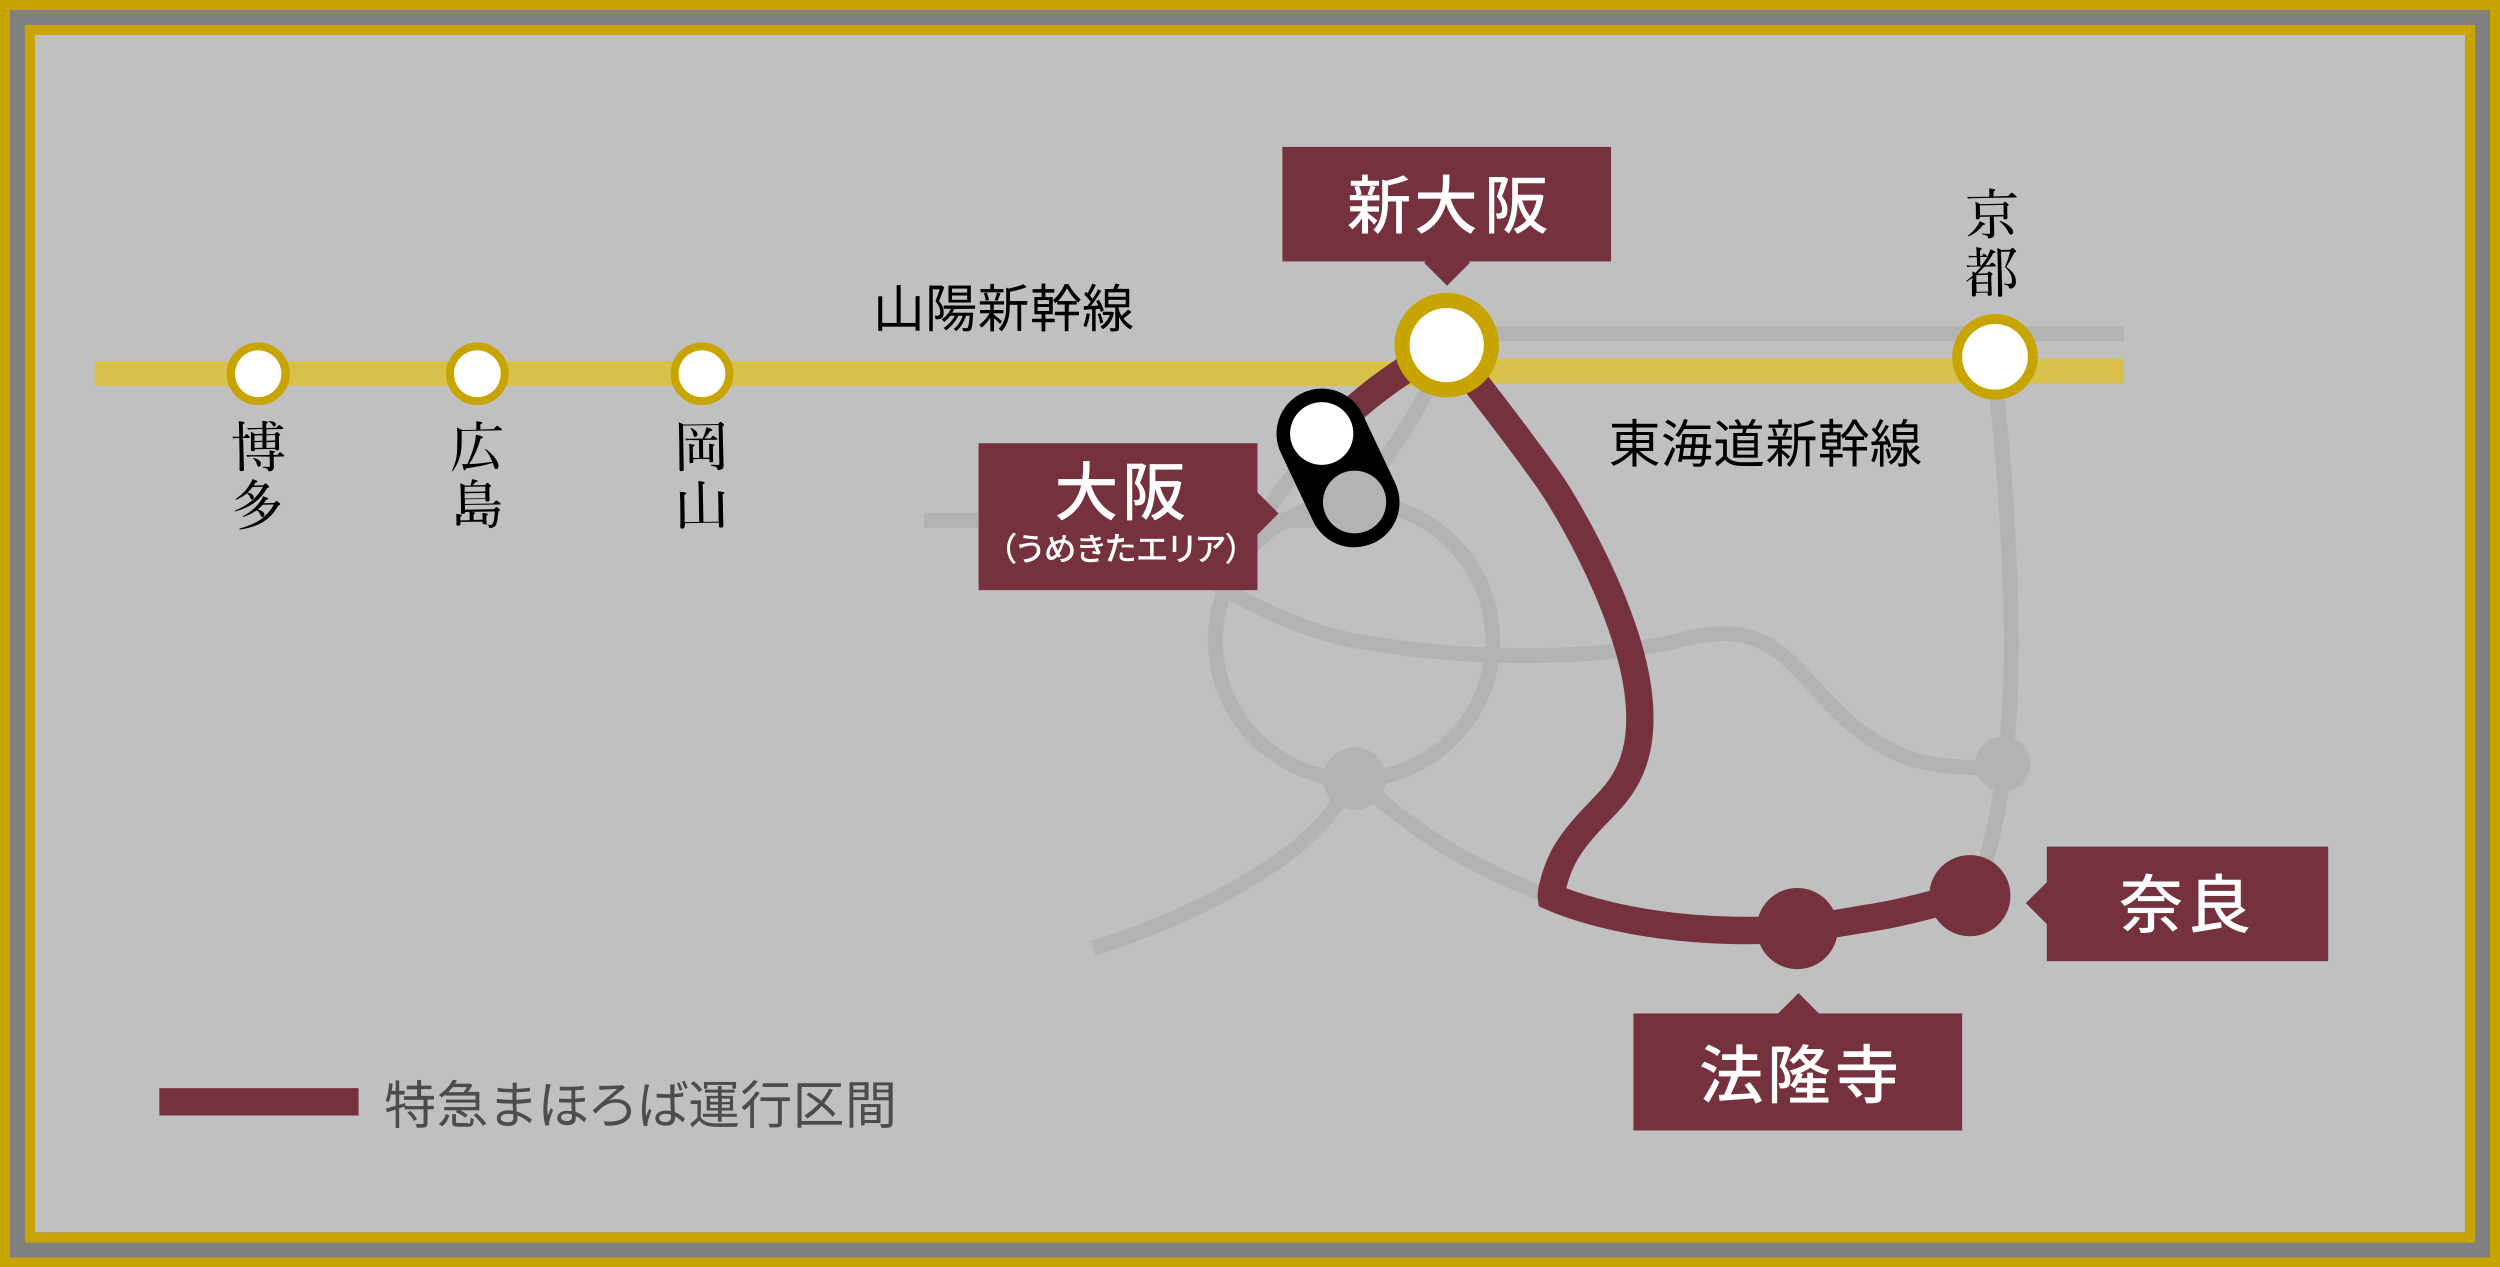 <?xml version="1.0" encoding="utf-8"?>
<!-- Generator: Adobe Illustrator 28.0.0, SVG Export Plug-In . SVG Version: 6.00 Build 0)  -->
<svg version="1.1" id="_レイヤー_2" xmlns="http://www.w3.org/2000/svg" xmlns:xlink="http://www.w3.org/1999/xlink" x="0px"
	 y="0px" viewBox="0 0 1004 509" style="enable-background:new 0 0 1004 509;" xml:space="preserve">
<rect x="0" y="0" width="1004" height="509" fill="#808080" stroke="none"/>
<style type="text/css">
	.st0{opacity:0.5;fill:#FFFFFF;}
	.st1{fill:#D8C04C;}
	.st2{fill:#B3B3B3;}
	.st3{fill:#75323E;}
	.st4{fill-rule:evenodd;clip-rule:evenodd;fill:#75323E;}
	.st5{fill:#FFFFFF;}
	.st6{fill:#C7A400;}
	.st7{fill-rule:evenodd;clip-rule:evenodd;fill:#FFFFFF;}
	.st8{fill-rule:evenodd;clip-rule:evenodd;fill:#B3B3B3;}
	.st9{fill:#4C4C4C;}
</style>
<rect x="12.3" y="12.3" class="st0" width="977.7" height="482.7"/>
<g id="_オブジェクト">
	<g>
		<rect x="583" y="144" class="st1" width="270" height="10"/>
		<g>
			<rect x="371" y="206" class="st2" width="162" height="6"/>
			<path class="st2" d="M795.2,311.3c-9.7,0-23.7-1-34-5.7c-16.5-7.7-24.7-16.6-34.2-27c-2.3-2.5-4.7-5.2-7.4-7.9
				c-13-13.5-24-16-45.2-10.5c-21.5,5.6-74.1,10.3-131.1,0c-55-9.9-128-73.6-131.1-76.3l4-4.5c0.7,0.6,74.8,65.3,128.2,74.9
				c56.1,10.1,107.6,5.6,128.6,0.1c23.1-6.1,36.5-2.9,51,12.1c2.7,2.8,5.1,5.4,7.5,8c9.5,10.3,16.9,18.4,32.3,25.6
				c15.3,7.1,41.6,4.8,41.9,4.8l0.6,6C805.8,310.9,801.4,311.3,795.2,311.3L795.2,311.3z"/>
			<path class="st2" d="M546.3,203.4l-4.8-3.6c0.1-0.2,13.3-18.1,20.5-29.3c8.7-13.5,18.4-36.2,18.5-36.4l5.5,2.4
				c-0.4,0.9-10.1,23.3-19,37.2C559.7,185.1,546.4,203.2,546.3,203.4L546.3,203.4z"/>
			<rect x="102" y="145" class="st1" width="481" height="10"/>
			<path class="st2" d="M622.2,363.1c-0.6-0.2-14.7-4.6-35.3-15.7c-22-11.8-42.7-30.8-43.5-31.6l4.1-4.4c0.2,0.2,21,19.3,42.3,30.7
				c20.1,10.8,34.2,15.2,34.3,15.3L622.2,363.1z"/>
			<path class="st2" d="M543.8,316c-32.4,0-58.7-26.3-58.7-58.7s26.3-58.7,58.7-58.7s58.7,26.3,58.7,58.7S576.2,316,543.8,316z
				 M543.8,204.6c-29.1,0-52.7,23.6-52.7,52.7s23.6,52.7,52.7,52.7s52.7-23.6,52.7-52.7S572.9,204.6,543.8,204.6z"/>
			<path class="st2" d="M792.5,366.8l-5.1-3.1l2.6,1.6l-2.6-1.6c0.2-0.3,20.3-34.6,17-125.4c-2.4-67.5-8.1-96.9-8.1-97.1l5.9-1.2
				c0.2,1.2,5.8,30,8.2,98.1C813.8,331,793.4,365.4,792.5,366.8L792.5,366.8z"/>
			<path class="st2" d="M496.7,233.7l-5.6-2.2c0.5-1.2,11.5-28.6,38.4-57.5l4.4,4.1C507.8,206.1,496.8,233.4,496.7,233.7
				L496.7,233.7z"/>
			<path class="st2" d="M439.9,383.7l-1.7-5.8c0.3-0.1,33.3-9.8,62.2-27.3c19.6-11.9,26.5-19.9,30.6-24.6c4.5-5.2,9.9-14.4,9.9-14.5
				l5.2,3c-0.2,0.4-5.7,9.8-10.6,15.4c-5.7,6.5-13.3,14.4-32.1,25.8C473.9,373.7,440.2,383.6,439.9,383.7L439.9,383.7z"/>
			<rect x="38" y="145" class="st1" width="64" height="10"/>
			<rect x="583" y="131" class="st2" width="270" height="6"/>
			<path class="st3" d="M535.7,179.8l-8-7.5c3.4-3.6,6.9-7.1,10.5-10.5c15.8-14.8,38.1-27.3,41-28.4l3.7,10.4c0,0,0.1,0,0.2-0.1
				c-1.7,0.8-22.2,11.9-37.4,26.1C542.2,173,538.9,176.3,535.7,179.8L535.7,179.8z"/>
			<path class="st3" d="M701.7,379.2c-6.4,0-13.3-0.2-21-0.8c-37.7-2.8-59-12.8-59.9-13.2L618,364l-0.4-3c-0.2-1.3-0.2-5.3,3-14
				c2.5-6.7,6.6-13.6,18.3-25.5l0.4-0.5c7-7.1,16.6-16.8,13-43.2c-3.3-24.6-19-56.7-31.5-76.7c-8.2-13.2-41.5-55.5-41.8-56l8.7-6.8
				c1.4,1.8,34,43.3,42.5,57c4.7,7.6,28.4,47.1,33,81c4.3,31.8-8.5,44.7-16.1,52.5l-0.4,0.4c-11.5,11.6-14.2,17.3-15.8,21.6
				c-1,2.6-1.5,4.5-1.9,5.9c7.3,2.8,25.6,8.7,52.4,10.7c31,2.3,49.5-0.9,64.3-3.5c2.1-0.4,4.2-0.7,6.2-1c15.2-2.5,34.7-8.4,34.8-8.4
				L790,365c-0.8,0.2-20.3,6.2-36.3,8.8c-1.9,0.3-4,0.7-6,1C736.5,376.7,722.2,379.2,701.7,379.2L701.7,379.2z"/>
		</g>
	</g>
	<g>
		<path class="st4" d="M738.1,372.9c0,9-7.3,16.3-16.3,16.3s-16.3-7.3-16.3-16.3s7.3-16.3,16.3-16.3S738.1,363.9,738.1,372.9z"/>
		<path class="st4" d="M807.4,359.7c0,9-7.3,16.3-16.3,16.3s-16.3-7.3-16.3-16.3s7.3-16.3,16.3-16.3S807.4,350.7,807.4,359.7z"/>
	</g>
	<g>
		<g>
			<circle class="st5" cx="281.9" cy="150.1" r="11"/>
			<path class="st6" d="M281.9,162.7c-7,0-12.6-5.7-12.6-12.6s5.7-12.6,12.6-12.6s12.6,5.7,12.6,12.6S288.9,162.7,281.9,162.7z
				 M281.9,140.7c-5.2,0-9.4,4.2-9.4,9.4s4.2,9.4,9.4,9.4s9.4-4.2,9.4-9.4S287,140.7,281.9,140.7z"/>
		</g>
		<g>
			<circle class="st5" cx="191.7" cy="150.1" r="11"/>
			<path class="st6" d="M191.7,162.7c-7,0-12.6-5.7-12.6-12.6s5.7-12.6,12.6-12.6s12.6,5.7,12.6,12.6S198.7,162.7,191.7,162.7z
				 M191.7,140.7c-5.2,0-9.4,4.2-9.4,9.4s4.2,9.4,9.4,9.4s9.4-4.2,9.4-9.4S196.8,140.7,191.7,140.7z"/>
		</g>
		<g>
			<circle class="st5" cx="103.7" cy="150.1" r="11"/>
			<path class="st6" d="M103.7,162.7c-7,0-12.7-5.7-12.7-12.6s5.7-12.6,12.7-12.6s12.7,5.7,12.7,12.6S110.7,162.7,103.7,162.7z
				 M103.7,140.7c-5.2,0-9.3,4.2-9.3,9.4s4.2,9.4,9.3,9.4s9.3-4.2,9.3-9.4S108.8,140.7,103.7,140.7z"/>
		</g>
		<g>
			<path class="st7" d="M599,138.6c0,9.9-8,18-18,18s-18-8-18-18s8-18,18-18S599,128.7,599,138.6z"/>
			<path class="st6" d="M581,159.6c-11.6,0-21-9.4-21-21s9.4-21,21-21s21,9.4,21,21S592.6,159.6,581,159.6z M581,123.7
				c-8.2,0-14.9,6.7-14.9,14.9s6.7,14.9,14.9,14.9s14.9-6.7,14.9-14.9S589.2,123.7,581,123.7z"/>
		</g>
		<g>
			<path class="st7" d="M816.4,143.3c0,8.4-6.8,15.2-15.2,15.2s-15.2-6.8-15.2-15.2s6.8-15.2,15.2-15.2S816.4,135,816.4,143.3z"/>
			<path class="st6" d="M801.2,160.5c-9.5,0-17.2-7.7-17.2-17.2s7.7-17.2,17.2-17.2s17.2,7.7,17.2,17.2S810.7,160.5,801.2,160.5z
				 M801.2,130.1c-7.3,0-13.2,5.9-13.2,13.2s5.9,13.2,13.2,13.2s13.2-5.9,13.2-13.2S808.5,130.1,801.2,130.1z"/>
		</g>
	</g>
	<g>
		<circle class="st2" cx="804.4" cy="306.8" r="11"/>
		<path class="st8" d="M556.7,312.7c0,7-5.7,12.6-12.7,12.6s-12.7-5.7-12.7-12.6s5.7-12.6,12.7-12.6S556.7,305.7,556.7,312.7z"/>
	</g>
	<g>
		<rect x="515" y="59" class="st3" width="132" height="46"/>
		<rect x="574.7" y="99" transform="matrix(0.707 -0.707 0.707 0.707 95.634 441.854)" class="st3" width="13" height="13"/>
	</g>
	<g>
		<path class="st5" d="M551.9,90.2c-0.5-0.6-1.6-1.7-2.5-2.6v6.2H547v-6.1c-1.2,1.7-2.5,3.3-3.9,4.4c-0.4-0.6-1.1-1.3-1.6-1.7
			c1.8-1.2,3.7-3.3,5-5.5h-4.3v-2.1h4.8v-2.4h-4.9v-2.1h2.7c-0.1-0.9-0.5-2.3-0.9-3.3l1.8-0.4h-3.2v-2h4.5v-2.5h2.3v2.5h4.5v2h-3.2
			l1.8,0.4c-0.5,1.2-1,2.5-1.4,3.4h3v2.1h-4.8v2.4h4.6v2.1h-4.6v0.4c0.9,0.7,3.3,2.6,3.9,3.1L551.9,90.2L551.9,90.2z M545.8,74.7
			c0.5,1.1,0.9,2.5,1,3.4l-1.5,0.4h5.7l-1.8-0.4c0.4-1,0.9-2.4,1.2-3.4H545.8L545.8,74.7z M565.8,80.9H563v12.9h-2.3V80.9h-3.3v0.2
			c0,3.8-0.5,9.3-4.1,12.9c-0.3-0.5-1.2-1.3-1.7-1.7c3.2-3.2,3.5-7.6,3.5-11.2v-9l1.6,0.5c2.5-0.6,5.3-1.4,6.9-2.2l2,1.7
			c-2.2,1-5.4,1.8-8.2,2.4v4.2h8.4L565.8,80.9L565.8,80.9z"/>
		<path class="st5" d="M582.5,79.7c1.8,5.4,5,9.8,10,11.9c-0.6,0.5-1.4,1.5-1.8,2.3c-4.9-2.3-8-6.5-10-12c-1.3,4.7-4.1,9.2-10,12
			c-0.4-0.7-1.2-1.5-1.8-2c6.2-2.7,8.7-7.4,9.8-12.1h-9.2v-2.5h9.7c0.3-2.6,0.3-5.1,0.3-7.2h2.6c0,2.1,0,4.6-0.4,7.2H592v2.5H582.5
			L582.5,79.7z"/>
		<path class="st5" d="M605.7,71.9c-0.7,2.2-1.6,4.9-2.5,6.9c1.8,2.1,2.2,3.8,2.2,5.4s-0.3,2.6-1.1,3.1c-0.4,0.3-0.9,0.4-1.4,0.5
			c-0.5,0.1-1.1,0.1-1.7,0c0-0.6-0.2-1.5-0.6-2.1c0.5,0.1,1,0.1,1.3,0c0.3,0,0.6-0.1,0.8-0.2c0.4-0.3,0.5-0.9,0.5-1.6
			c0-1.3-0.4-3-2.1-4.9c0.7-1.7,1.3-4.1,1.8-5.8h-2.8v20.6h-2.1V71.1h5.7l0.4-0.1L605.7,71.9L605.7,71.9z M619.9,78.6
			c-0.7,4.2-2,7.5-3.8,10c1.4,1.4,3.1,2.5,5.1,3.3c-0.5,0.5-1.2,1.4-1.6,2c-2-0.9-3.6-2-5.1-3.5c-1.5,1.5-3.2,2.7-5.2,3.5
			c-0.3-0.6-0.9-1.5-1.4-2c1.9-0.7,3.6-1.8,5.1-3.3c-1.5-2-2.7-4.4-3.5-7.2c-0.2,4.1-1,9.1-3.6,12.4c-0.3-0.4-1.3-1.2-1.8-1.5
			c2.9-3.9,3.2-9.4,3.2-13.4v-7.5h13.1v2.2h-10.8v4.6h8.5l0.4-0.1L619.9,78.6L619.9,78.6z M611.3,80.5c0.7,2.3,1.7,4.5,3.1,6.3
			c1.2-1.7,2.1-3.8,2.7-6.3H611.3z"/>
	</g>
	<g>
		<rect x="656" y="407" class="st3" width="132" height="47"/>
		
			<rect x="715.9" y="401.5" transform="matrix(0.707 -0.707 0.707 0.707 -76.763 630.157)" class="st3" width="12.8" height="12.4"/>
	</g>
	<g>
		<path class="st5" d="M688.2,430.9c-1.1-0.8-3.2-2-5-2.6l1.2-1.9c1.7,0.6,4,1.6,5.1,2.4L688.2,430.9L688.2,430.9z M690.5,434.6
			c-1.2,2.7-2.9,5.8-4.3,8.2l-2.1-1.5c1.3-2,3.2-5.3,4.6-8.2L690.5,434.6L690.5,434.6z M689.6,424.1c-1-0.9-3.2-2.1-4.9-2.8l1.3-1.8
			c1.7,0.6,3.9,1.7,5,2.6L689.6,424.1L689.6,424.1z M705.1,443.2c-0.2-0.6-0.6-1.4-1-2.1c-4.9,0.4-10,0.7-13.5,1l-0.3-2.4l2.1-0.1
			c1-2.1,2.1-5,2.8-7.3h-4.9v-2.3h7v-4.3h-5.7v-2.3h5.7v-4h2.5v4h5.9v2.3h-5.9v4.3h7.2v2.3h-8.8c-0.9,2.4-2,5-3.1,7.2
			c2.4-0.1,5.2-0.3,7.9-0.4c-0.8-1.2-1.6-2.4-2.4-3.4l2.1-1.1c2,2.3,4,5.4,4.9,7.5L705.1,443.2L705.1,443.2z"/>
		<path class="st5" d="M719.3,421.2c-0.7,2.2-1.6,4.9-2.5,6.9c1.8,2,2.2,3.9,2.2,5.4s-0.3,2.6-1.1,3.1c-0.4,0.3-0.9,0.4-1.4,0.5
			c-0.5,0-1.1,0-1.7,0c0-0.6-0.2-1.5-0.6-2.1c0.5,0,1,0,1.3,0c0.3,0,0.6-0.1,0.8-0.2c0.4-0.3,0.5-0.9,0.5-1.6c0-1.3-0.4-3-2.1-4.9
			c0.7-1.7,1.3-4.1,1.8-5.8h-2.8v20.6h-2.1v-22.8h5.7l0.4-0.1L719.3,421.2L719.3,421.2z M728,440.8h6.3v2h-15.4v-2h6.8v-2.1h-4.5
			v-1.9h4.5v-2h-3.4c-0.5,0.9-1.1,1.7-1.7,2.3c-0.4-0.4-1.2-1-1.7-1.3c1.2-1.1,2.1-2.8,2.7-4.5c-0.5,0.2-1.1,0.3-1.7,0.5
			c-0.2-0.6-0.8-1.5-1.2-1.9c2.3-0.5,4.5-1.4,6.3-2.5c-0.8-0.8-1.6-1.6-2.2-2.4c-0.8,0.8-1.6,1.6-2.6,2.3c-0.3-0.5-1.1-1.2-1.6-1.6
			c2.7-1.8,4.5-4.3,5.5-6.4l2.3,0.4c-0.3,0.5-0.5,1.1-0.9,1.6h5.1l0.4-0.1l1.5,0.7c-0.9,2.2-2.2,4-3.8,5.5c1.7,1,3.8,1.7,6,2.2
			c-0.5,0.5-1.1,1.4-1.4,2c-2.3-0.6-4.5-1.5-6.3-2.8c-1.3,0.9-2.7,1.6-4.1,2.2l1.1,0.3c-0.2,0.6-0.4,1.1-0.6,1.7h2.4v-2.2h2.3v2.2
			h5.2v2H728v2h4.8v1.9H728L728,440.8L728,440.8z M724.2,423.4c0.7,1,1.6,2,2.6,2.8c1-0.8,1.9-1.8,2.6-2.9h-5.1L724.2,423.4
			L724.2,423.4z"/>
		<path class="st5" d="M755.6,429.9v2.9h5.4v2.3h-5.4v5.2c0,1.4-0.3,2.1-1.3,2.4c-1,0.4-2.5,0.4-4.8,0.4c-0.1-0.7-0.5-1.7-0.8-2.4
			c1.7,0,3.3,0,3.8,0c0.5,0,0.6-0.1,0.6-0.5v-5.2h-14.3v-2.3H753v-2.9h-14.9v-2.3h10.3v-3h-8v-2.3h8v-3h2.5v3h8.6v2.3h-8.6v3h10.5
			v2.3H755.6L755.6,429.9z M744,435.2c1.4,1.2,3.2,3,3.9,4.3l-2.3,1.4c-0.6-1.3-2.3-3.2-3.7-4.5L744,435.2z"/>
	</g>
	<g>
		<rect x="822" y="340" class="st3" width="113" height="46"/>
		
			<rect x="816.2" y="356.3" transform="matrix(0.707 -0.707 0.707 0.707 -15.376 687.845)" class="st3" width="12.8" height="12.4"/>
	</g>
	<g>
		<path class="st5" d="M868.3,356.2c1.8,2.4,4.8,4.5,7.7,5.5c-0.5,0.5-1.3,1.4-1.6,2c-1.8-0.8-3.6-2-5.2-3.5v1.7h-10.6v-1.6
			c-1.5,1.3-3.2,2.6-5.4,3.6c-0.3-0.6-1.1-1.5-1.6-1.9c3.4-1.5,5.8-3.6,7.6-5.9h-6.5V354h7.8c0.5-1.1,1-2.1,1.3-3.2l2.7,0.3
			c-0.3,1-0.7,1.9-1.1,2.9h11.8v2.2L868.3,356.2L868.3,356.2z M859.5,368.6c-1.3,2-3.3,4.1-5.1,5.4c-0.4-0.4-1.3-1.2-1.9-1.5
			c1.8-1.1,3.6-2.8,4.7-4.5L859.5,368.6L859.5,368.6z M865.1,366.7v5.6c0,1.2-0.3,1.7-1.2,2c-0.9,0.3-2.2,0.4-4.1,0.4
			c-0.2-0.6-0.5-1.5-0.9-2.1c1.4,0.1,2.8,0.1,3.2,0c0.4,0,0.5-0.1,0.5-0.4v-5.5h-8.1v-2.1h18.5v2.1L865.1,366.7L865.1,366.7z
			 M868.8,359.9c-1.2-1.1-2.2-2.4-3-3.7H862c-0.9,1.3-1.8,2.5-3,3.7H868.8L868.8,359.9z M869.6,367.9c1.7,1.5,3.9,3.5,5,4.9
			l-2.1,1.3c-1-1.4-3.1-3.5-4.9-5L869.6,367.9L869.6,367.9z"/>
		<path class="st5" d="M901.8,365.5c-1.8,1.4-4.2,2.9-6.2,4c2,1.5,4.5,2.5,7.5,3c-0.5,0.5-1.2,1.5-1.5,2.2
			c-6.5-1.3-10.2-4.6-12.3-10.1h-3.9v6.7c2.1-0.3,4.4-0.7,6.6-1l0.2,2.3c-4.1,0.7-8.4,1.4-11.4,1.9l-0.6-2.3
			c0.8-0.1,1.7-0.2,2.7-0.4v-18.5h6.9v-2.5h2.5v2.5h7.6V364L901.8,365.5L901.8,365.5z M885.4,355.3v2.5h12.1v-2.5H885.4z
			 M885.4,362.4h12.1v-2.6h-12.1V362.4z M891.7,364.6c0.6,1.4,1.4,2.5,2.4,3.6c1.7-1,3.7-2.4,5.2-3.6H891.7L891.7,364.6z"/>
	</g>
	<g>
		<rect x="393" y="178" class="st3" width="112" height="59"/>
		
			<rect x="498.2" y="200.1" transform="matrix(0.707 -0.707 0.707 0.707 1.945 417.232)" class="st3" width="12.8" height="12.4"/>
	</g>
	<g>
		<path class="st5" d="M438.1,194.8c1.8,5.4,5,9.8,10,11.9c-0.6,0.5-1.4,1.5-1.8,2.3c-4.9-2.3-8-6.5-10-12c-1.3,4.7-4.1,9.2-10,12
			c-0.4-0.6-1.2-1.5-1.9-2c6.2-2.7,8.7-7.4,9.8-12.1h-9.2v-2.5h9.7c0.3-2.6,0.3-5.1,0.3-7.2h2.6c0,2.1,0,4.6-0.4,7.2h10.5v2.5H438.1
			z"/>
		<path class="st5" d="M460.3,187c-0.7,2.2-1.6,4.9-2.5,6.9c1.8,2.1,2.2,3.9,2.2,5.4s-0.3,2.6-1.1,3.1c-0.4,0.3-0.9,0.4-1.4,0.5
			c-0.5,0.1-1.1,0.1-1.7,0c0-0.6-0.2-1.5-0.6-2.1c0.5,0.1,1,0.1,1.3,0c0.3,0,0.6-0.1,0.8-0.2c0.4-0.3,0.5-0.9,0.5-1.6
			c0-1.3-0.4-3-2.1-4.9c0.6-1.7,1.3-4.1,1.8-5.8h-2.8V209h-2.1v-22.8h5.7l0.4-0.1L460.3,187L460.3,187z M474.4,193.7
			c-0.7,4.2-2,7.5-3.9,10c1.4,1.4,3.1,2.5,5.1,3.3c-0.5,0.5-1.2,1.4-1.6,2c-2-0.9-3.6-2-5.1-3.5c-1.5,1.5-3.2,2.6-5.2,3.5
			c-0.3-0.6-0.9-1.5-1.4-2c1.9-0.7,3.6-1.9,5.1-3.4c-1.5-2-2.6-4.4-3.5-7.2c-0.2,4.1-1,9.1-3.6,12.4c-0.3-0.4-1.3-1.2-1.8-1.5
			c2.9-3.9,3.2-9.4,3.2-13.4v-7.5h13.1v2.2H464v4.6h8.5l0.4-0.1L474.4,193.7L474.4,193.7z M465.9,195.5c0.7,2.3,1.7,4.5,3.1,6.3
			c1.2-1.7,2.1-3.9,2.7-6.3H465.9z"/>
	</g>
	<g>
		<path class="st5" d="M404.4,220.2c0-2.7,1.1-4.8,2.6-6.3l1,0.5c-1.4,1.5-2.4,3.4-2.4,5.8s1,4.3,2.4,5.8l-1,0.5
			C405.5,225,404.4,222.9,404.4,220.2L404.4,220.2z"/>
		<path class="st5" d="M414.3,219.1c-1.5,0-2.8,0.4-3.5,0.7c-0.4,0.1-0.8,0.3-1.2,0.4l-0.4-1.5c0.4,0,0.9-0.1,1.3-0.2
			c1-0.2,2.4-0.6,3.9-0.6c2,0,3.4,1.1,3.4,3.1c0,2.8-2.6,4.5-6,5l-0.8-1.3c3.2-0.4,5.4-1.6,5.4-3.8
			C416.4,219.8,415.6,219.1,414.3,219.1L414.3,219.1z M416.8,215.4l-0.2,1.3c-1.5-0.1-4.2-0.4-5.7-0.6l0.2-1.2
			C412.6,215.1,415.5,215.4,416.8,215.4L416.8,215.4z"/>
		<path class="st5" d="M428.2,215c-0.1,0.3-0.2,0.9-0.3,1.1c0,0.2-0.1,0.5-0.2,0.7c2.1,0.4,3.5,2.1,3.5,4.3c0,2.7-1.9,4.3-4.7,4.7
			l-0.8-1.2c2.8-0.2,4.1-1.7,4.1-3.5c0-1.6-0.9-2.8-2.5-3.1c-0.5,1.6-1.1,3.2-1.9,4.3c0.2,0.3,0.5,0.6,0.8,0.9l-1,0.8
			c-0.2-0.2-0.4-0.4-0.5-0.6c-0.8,1-1.6,1.5-2.6,1.5c-1,0-1.9-0.9-1.9-2.5c0-1.5,0.8-3.1,2-4.1c-0.1-0.4-0.3-0.8-0.4-1.1
			c-0.1-0.4-0.3-0.9-0.5-1.3l1.4-0.4c0.1,0.4,0.2,0.8,0.3,1.2c0.1,0.3,0.2,0.6,0.3,0.9c1.1-0.6,2.1-0.8,3.2-0.9
			c0.1-0.3,0.1-0.5,0.2-0.8c0-0.3,0.1-0.8,0.1-1.1L428.2,215L428.2,215z M423.9,222.1c-0.4-0.6-0.8-1.5-1.2-2.6
			c-0.8,0.8-1.2,1.9-1.2,2.8c0,0.8,0.3,1.2,0.9,1.2s1.2-0.5,1.7-1.2L423.9,222.1L423.9,222.1z M424.9,221.2c0.5-0.9,1-2.1,1.4-3.3
			c-0.9,0.1-1.8,0.4-2.5,0.8c0.3,0.9,0.7,1.7,1,2.2L424.9,221.2z"/>
		<path class="st5" d="M443,219.1c-0.5,0.2-1.3,0.4-2.1,0.5c0.4,0.8,0.8,1.6,1.1,2.3l-0.6,0.8c-0.7-0.1-1.8-0.3-2.7-0.4l0.1-1
			c0.6,0.1,1.2,0.1,1.5,0.2c-0.2-0.5-0.5-1.1-0.7-1.6c-1.6,0.2-3.8,0.2-5.8,0.1l0-1.2c2,0.2,3.8,0.2,5.4,0l-0.4-0.8
			c-0.1-0.2-0.2-0.5-0.3-0.7c-1.3,0.1-2.9,0.1-4.5,0l-0.1-1.2c1.5,0.2,2.9,0.2,4.1,0.1l-0.1-0.2c-0.2-0.4-0.3-0.7-0.5-1l1.5-0.3
			c0.1,0.4,0.3,0.9,0.5,1.4c0.9-0.1,1.8-0.4,2.5-0.6l0.2,1.2c-0.7,0.2-1.5,0.4-2.3,0.5l0.2,0.6c0.1,0.2,0.2,0.6,0.4,0.9
			c1-0.2,1.8-0.4,2.4-0.6L443,219.1L443,219.1z M435.6,221.7c-0.2,0.4-0.3,1-0.3,1.3c0,0.9,0.7,1.5,2.5,1.5c1.1,0,2.4-0.1,3.3-0.3
			l0,1.3c-0.8,0.1-2.1,0.3-3.2,0.3c-2.4,0-3.8-0.8-3.8-2.5c0-0.6,0.2-1.2,0.3-1.7L435.6,221.7L435.6,221.7z"/>
		<path class="st5" d="M451.4,217.5c-0.8,0.2-1.7,0.3-2.6,0.4c-0.1,0.6-0.3,1.1-0.4,1.7c-0.5,1.9-1.4,4.5-2.1,6l-1.5-0.5
			c0.8-1.3,1.7-4,2.2-5.9c0.1-0.4,0.2-0.8,0.3-1.2c-0.4,0-0.7,0-1,0c-0.6,0-1.1,0-1.6-0.1l0-1.3c0.6,0.1,1.1,0.1,1.6,0.1
			c0.4,0,0.8,0,1.3-0.1c0.1-0.4,0.1-0.7,0.2-1c0-0.4,0.1-0.9,0-1.2l1.6,0.1c-0.1,0.3-0.2,0.9-0.2,1.1l-0.2,0.8
			c0.8-0.1,1.6-0.3,2.4-0.4L451.4,217.5L451.4,217.5z M451,222c-0.1,0.4-0.2,0.8-0.2,1.1c0,0.6,0.3,1.1,2,1.1c0.9,0,1.8-0.1,2.6-0.3
			l0,1.3c-0.7,0.1-1.6,0.2-2.6,0.2c-2.1,0-3.2-0.7-3.2-2c0-0.5,0.1-1.1,0.2-1.6L451,222L451,222z M450.5,218.8
			c0.7-0.1,1.6-0.1,2.4-0.1c0.8,0,1.5,0,2.3,0.1l0,1.2c-0.7-0.1-1.4-0.2-2.2-0.2c-0.9,0-1.7,0-2.5,0.1L450.5,218.8L450.5,218.8z"/>
		<path class="st5" d="M467.1,223.4c0.4,0,0.8-0.1,1.1-0.1v1.5c-0.4,0-0.9-0.1-1.1-0.1h-8.7c-0.4,0-0.8,0-1.2,0.1v-1.5
			c0.4,0.1,0.8,0.1,1.2,0.1h3.5v-5.8h-2.8c-0.3,0-0.8,0-1.2,0.1v-1.4c0.3,0,0.9,0.1,1.2,0.1h7.2c0.4,0,0.8,0,1.2-0.1v1.4
			c-0.4,0-0.8-0.1-1.2-0.1h-3v5.8H467.1L467.1,223.4z"/>
		<path class="st5" d="M472.4,215.2c0,0.3,0,0.6,0,1v4.4c0,0.3,0,0.8,0,1.1h-1.5c0-0.2,0.1-0.7,0.1-1.1v-4.4c0-0.2,0-0.7,0-1H472.4
			L472.4,215.2z M478.5,215.1c0,0.3,0,0.7,0,1.2v2.4c0,3-0.5,4.1-1.5,5.2c-0.9,1-2.2,1.6-3.2,1.9l-1.1-1.1c1.2-0.3,2.4-0.8,3.2-1.7
			c0.9-1,1.1-2.1,1.1-4.4v-2.3c0-0.5,0-0.9-0.1-1.2H478.5L478.5,215.1z"/>
		<path class="st5" d="M491.8,216.3c-0.1,0.1-0.3,0.4-0.4,0.6c-0.6,1-1.8,2.6-3.2,3.6l-1.1-0.9c1.1-0.7,2.3-2,2.7-2.7h-7.2
			c-0.5,0-1,0-1.5,0.1v-1.5c0.5,0.1,1,0.1,1.5,0.1h7.4c0.3,0,0.9,0,1.1-0.1L491.8,216.3L491.8,216.3z M486.5,218
			c0,3.4-0.2,6-3.7,7.8l-1.2-1c0.4-0.1,0.8-0.3,1.3-0.6c1.9-1.2,2.2-2.9,2.2-5.1c0-0.4,0-0.7-0.1-1.1L486.5,218L486.5,218z"/>
		<path class="st5" d="M495.9,220.2c0,2.7-1.1,4.8-2.6,6.3l-1-0.5c1.4-1.5,2.4-3.4,2.4-5.8s-1-4.3-2.4-5.8l1-0.5
			C494.8,215.4,495.9,217.5,495.9,220.2L495.9,220.2z"/>
	</g>
	<path class="st6" d="M1004,509H0V0h1004V509z M4,505h996V4H4V505z"/>
	<path class="st6" d="M994,499H10V10h984V499z M14,495h976V14H14V495z"/>
	<g>
		<path d="M543.8,219.8c-6.8,0-13.3-3.9-16.4-10.4l-13-27.5c-4.3-9.1-0.4-19.9,8.7-24.1c9.1-4.3,19.9-0.4,24.2,8.7l13,27.5
			c4.3,9.1,0.4,19.9-8.7,24.1C549.1,219.2,546.4,219.7,543.8,219.8L543.8,219.8z"/>
		<path class="st7" d="M543.5,174.1c0,7-5.7,12.6-12.7,12.6s-12.7-5.7-12.7-12.6s5.7-12.6,12.7-12.6S543.5,167.1,543.5,174.1z"/>
		<path class="st8" d="M556.7,201.6c0,7-5.7,12.6-12.7,12.6s-12.7-5.7-12.7-12.6s5.7-12.6,12.7-12.6S556.7,194.6,556.7,201.6z"/>
	</g>
	<rect x="64" y="437" class="st3" width="80" height="11"/>
	<g>
		<path class="st9" d="M171.7,441.6v2.5h2.5v1.4h-2.5v5.5c0,0.9-0.2,1.4-0.9,1.7c-0.6,0.2-1.8,0.2-3.4,0.2c-0.1-0.4-0.2-1.1-0.5-1.5
			c1.3,0,2.4,0,2.8,0c0.4,0,0.4-0.1,0.4-0.4v-5.5h-7.6v-1.1l-2.2,0.7v7.9h-1.4v-7.4l-3.5,1.1l-0.4-1.5c1.1-0.3,2.4-0.7,3.9-1.1v-4.5
			H157c-0.2,1.1-0.5,2.2-0.9,3.1c-0.2-0.2-0.9-0.5-1.2-0.7c0.8-1.8,1.2-4.4,1.4-7l1.4,0.2c-0.1,1-0.2,1.9-0.4,2.9h1.6v-4.2h1.4v4.2
			h2.2v1.5h-2.2v4.1l2.4-0.7l0.2,1.2h7.2v-2.5h-7.9v-1.5h5.3v-2.7h-4.1V436h4.1v-2.3h1.6v2.3h4.2v1.4h-4.2v2.7h5.2v1.5L171.7,441.6
			L171.7,441.6z M164.8,446.1c1,1,2.2,2.4,2.7,3.3l-1.3,0.8c-0.4-1-1.6-2.4-2.6-3.4L164.8,446.1L164.8,446.1z"/>
		<path class="st9" d="M178.9,439.6c-0.5,0.4-1.1,0.8-1.6,1.2c-0.2-0.4-0.7-0.9-1.1-1.1c2.8-1.7,4.7-4.1,5.6-6.1l1.7,0.3
			c-0.2,0.4-0.5,0.9-0.8,1.3h5.7l0.2-0.1l1.1,0.7c-0.5,0.9-1.1,1.9-1.8,2.7h4.6v7.4h-7.8c1.2,0.5,2.4,1.2,3.1,1.9l-1,1.1
			c-0.8-0.8-2.4-1.7-3.8-2.3l0.6-0.7h-5.2v-1.3H191v-1.8h-11.9v-1.2H191V440h-12.1L178.9,439.6L178.9,439.6z M176.2,451.3
			c1.5-0.9,2.4-2.4,2.9-3.9l1.4,0.5c-0.6,1.7-1.4,3.4-3,4.4L176.2,451.3L176.2,451.3z M181.8,436.6c-0.5,0.7-1.1,1.4-1.8,2h6.1
			c0.5-0.6,1-1.3,1.4-2H181.8L181.8,436.6z M187.9,451.3c0.9,0,1-0.3,1.1-2.4c0.3,0.2,0.9,0.5,1.3,0.5c-0.2,2.5-0.6,3.1-2.3,3.1
			h-3.8c-2.1,0-2.6-0.4-2.6-2v-3.1h1.5v3c0,0.5,0.2,0.6,1.2,0.6H187.9L187.9,451.3z M191.4,447.1c1.5,1.2,3.1,2.9,3.9,4.2l-1.4,0.8
			c-0.7-1.2-2.3-3-3.8-4.3L191.4,447.1L191.4,447.1z"/>
		<path class="st9" d="M212.8,451.1c-1.2-1.1-2.9-2.4-5-3.1c0,0.5,0,1,0,1.3c0,1.4-1,2.9-3.7,2.9c-3,0-4.6-1.1-4.6-3.1
			c0-1.9,1.8-3.2,4.8-3.2c0.6,0,1.2,0,1.7,0.1c0-0.9-0.1-1.9-0.1-2.8h-1.2c-1.4,0-3.7-0.1-5.2-0.3v-1.6c1.4,0.2,3.9,0.4,5.2,0.4h1.1
			v-3h-1c-1.4,0-3.6-0.2-4.9-0.3v-1.5c1.3,0.2,3.5,0.4,4.9,0.4h1.1V436c0-0.3,0-0.9-0.1-1.2h1.8c-0.1,0.4-0.1,0.8-0.1,1.4
			c0,0.2,0,0.6,0,1.1c1.8-0.1,3.5-0.2,5.3-0.5l0,1.5c-1.6,0.2-3.4,0.3-5.4,0.4v3c2-0.1,3.9-0.3,5.8-0.5l0,1.6
			c-1.9,0.2-3.8,0.4-5.8,0.5c0,1.1,0.1,2.2,0.1,3.1c2.8,0.8,4.9,2.3,6.1,3.2L212.8,451.1L212.8,451.1z M206.1,447.5
			c-0.6-0.1-1.3-0.2-2-0.2c-2,0-3,0.8-3,1.7s0.8,1.7,2.9,1.7c1.2,0,2.2-0.4,2.2-1.8C206.1,448.5,206.1,448.1,206.1,447.5z"/>
		<path class="st9" d="M221.2,435.5c-0.1,0.4-0.3,1-0.4,1.4c-0.4,1.9-1,6-1,8.3c0,1,0.1,1.9,0.2,2.9c0.3-1,0.8-2.2,1.2-3.1l0.9,0.7
			c-0.5,1.5-1.3,3.6-1.5,4.6c-0.1,0.3-0.1,0.7-0.1,0.9l0.1,0.7L219,452c-0.4-1.5-0.8-3.8-0.8-6.6c0-3,0.7-6.9,0.9-8.6
			c0.1-0.5,0.1-1,0.1-1.5L221.2,435.5L221.2,435.5z M234.8,442.4c-1.1,0.1-2.4,0.2-3.8,0.3c0,1.3,0.1,2.6,0.1,3.8
			c1.9,0.6,3.4,1.8,4.4,2.7l-0.9,1.5c-1-1.1-2.2-2-3.4-2.5c0,0.4,0,0.7,0,1c0,1.7-1.2,2.7-3.4,2.7s-4-1-4-2.9c0-1.5,1.2-2.9,4-2.9
			c0.6,0,1.2,0.1,1.8,0.1c-0.1-1-0.1-2.3-0.1-3.4c-1.6,0-3.4,0-5-0.1v-1.5c1.7,0.1,3.4,0.1,5,0.1v-3.4c-1.5,0.1-3.2,0.1-4.7,0v-1.5
			c3.3,0.2,7.2,0,9.6-0.3v1.5c-0.9,0.1-2.1,0.2-3.4,0.2v3.4c1.4-0.1,2.7-0.2,3.9-0.3L234.8,442.4L234.8,442.4z M229.6,447.5
			c-0.6-0.2-1.3-0.3-1.9-0.3c-1.5,0-2.4,0.6-2.4,1.5c0,1,0.9,1.5,2.4,1.5c1.6,0,2-0.8,2-1.9C229.7,448.1,229.7,447.8,229.6,447.5z"
			/>
		<path class="st9" d="M242.1,436.1c1.1,0,5.4-0.1,6.8-0.2c0.4,0,0.8-0.1,1.1-0.2l1,1.2c-0.3,0.1-0.7,0.4-0.9,0.6
			c-1.6,1.2-4.1,3.2-5.6,4.5c1.1-0.5,2.2-0.6,3.1-0.6c3.4,0,5.8,2,5.8,4.8c0,4-4,6.3-10.4,5.8l-0.5-1.7c5.4,0.6,9.2-0.9,9.2-4.1
			c0-2-1.7-3.4-4.4-3.4c-3.8,0-5.9,2.1-8.1,4.4L238,446c2.9-2.7,8.1-7.1,9.9-8.7c-1.3,0.1-4.7,0.2-5.8,0.3c-0.5,0-1,0.1-1.4,0.1
			l-0.1-1.7C241.1,436.1,241.5,436.1,242.1,436.1L242.1,436.1z"/>
		<path class="st9" d="M260.7,435.6c-0.1,0.3-0.3,1-0.4,1.4c-0.4,1.9-1,6-1,8.4c0,1,0,1.9,0.2,2.9c0.3-1,0.8-2.2,1.2-3l0.9,0.7
			c-0.5,1.5-1.3,3.6-1.5,4.6c-0.1,0.3-0.1,0.7-0.1,0.9c0,0.2,0,0.5,0.1,0.7l-1.5,0.1c-0.4-1.5-0.8-3.8-0.8-6.6c0-3.1,0.7-7,1-8.7
			c0.1-0.5,0.1-1,0.1-1.5L260.7,435.6L260.7,435.6z M274.4,440.3c-1.1,0.2-2.4,0.3-3.6,0.4c0,2.1,0.2,4.2,0.2,5.9
			c1.7,0.7,3,1.7,4.1,2.7l-0.9,1.4c-1-1-2.1-1.8-3.1-2.4v0.4c0,1.7-0.8,3.4-3.6,3.4s-4.3-1.1-4.3-3c0-1.7,1.5-3.1,4.3-3.1
			c0.7,0,1.3,0.1,1.9,0.2c-0.1-1.6-0.2-3.6-0.2-5.3c-0.7,0-1.3,0-2,0c-1.2,0-2.3-0.1-3.5-0.1v-1.6c1.2,0.1,2.3,0.2,3.5,0.2
			c0.6,0,1.3,0,2,0v-2.6c0-0.4,0-0.9-0.1-1.3h1.9c-0.1,0.4-0.1,0.8-0.1,1.3c0,0.6,0,1.5-0.1,2.5c1.3-0.1,2.5-0.3,3.6-0.5
			L274.4,440.3L274.4,440.3z M269.4,447.6c-0.7-0.2-1.4-0.3-2.1-0.3c-1.5,0-2.6,0.7-2.6,1.7c0,1,1,1.6,2.5,1.6
			c1.8,0,2.3-0.9,2.3-2.2C269.5,448.1,269.5,447.9,269.4,447.6L269.4,447.6z M273,438c-0.3-0.9-0.8-2.2-1.2-3l1-0.3
			c0.4,0.8,1,2.1,1.2,2.9L273,438L273,438z M274.9,434c0.4,0.8,1,2.1,1.3,2.9l-1.1,0.4c-0.3-0.9-0.8-2.1-1.2-2.9L274.9,434z"/>
		<path class="st9" d="M281.4,448.7c1,1.5,2.8,2.3,5.3,2.4c2.3,0.1,7.1,0,9.7-0.1c-0.2,0.4-0.4,1.1-0.5,1.5c-2.4,0.1-6.8,0.1-9.1,0
			c-2.8-0.1-4.6-0.8-5.9-2.5c-0.9,0.9-1.9,1.8-2.9,2.7l-0.8-1.5c0.9-0.6,2-1.5,2.9-2.4v-5.4h-2.7v-1.5h4.1L281.4,448.7L281.4,448.7z
			 M280.7,438.6c-0.6-1-2-2.5-3.3-3.5l1.2-0.9c1.3,1,2.7,2.4,3.4,3.4L280.7,438.6L280.7,438.6z M288.3,448.5h-6v-1.2h6V446h-4.5
			v-5.9h4.5v-1.3h-5.2v-1.2h5.2v-1.5h1.5v1.5h5.2v1.2h-5.2v1.3h4.6v5.9h-4.6v1.3h6.1v1.2h-6.1v2h-1.5V448.5z M284.1,437.2h-1.4v-2.7
			h12.9v2.7h-1.5v-1.5h-10.1L284.1,437.2L284.1,437.2z M285.2,442.5h3.2v-1.4h-3.2V442.5z M288.4,445v-1.4h-3.2v1.4H288.4z
			 M289.9,441.2v1.4h3.2v-1.4H289.9z M293.1,443.5h-3.2v1.4h3.2V443.5z"/>
		<path class="st9" d="M305.1,438.8c-0.6,1.1-1.5,2.1-2.3,3.2v11h-1.5v-9.3c-0.8,0.8-1.6,1.6-2.4,2.2c-0.2-0.3-0.8-1-1.1-1.3
			c2.2-1.5,4.4-4,5.9-6.3L305.1,438.8L305.1,438.8z M304.3,434.3c-1.4,1.9-3.5,3.9-5.4,5.2c-0.2-0.3-0.6-1-0.9-1.2
			c1.7-1.2,3.8-3.1,4.8-4.6L304.3,434.3L304.3,434.3z M317.2,442.2H314v8.7c0,1-0.2,1.5-0.9,1.7c-0.7,0.2-1.9,0.2-4,0.2
			c-0.1-0.4-0.3-1.1-0.5-1.5c1.5,0,2.9,0,3.3,0c0.4,0,0.5-0.1,0.5-0.5v-8.6h-7v-1.5h11.8L317.2,442.2L317.2,442.2z M316.5,436.5
			h-10.2V435h10.2V436.5z"/>
		<path class="st9" d="M338.1,451.7h-16.3v1.2h-1.5V435h17.4v1.5h-15.8v13.7h16.3L338.1,451.7L338.1,451.7z M334.3,448.5
			c-1-1.3-2.5-2.8-4.3-4.3c-1.8,2-3.7,3.7-5.7,5c-0.3-0.3-0.9-0.9-1.3-1.2c2.1-1.3,4-2.9,5.8-4.8c-1.6-1.3-3.3-2.5-4.9-3.5l1.1-1
			c1.5,1,3.2,2.1,4.8,3.4c1.3-1.5,2.4-3.2,3.2-4.9l1.5,0.5c-1,1.9-2.2,3.7-3.5,5.3c1.8,1.5,3.4,3,4.5,4.3L334.3,448.5L334.3,448.5z"
			/>
		<path class="st9" d="M342.7,441.8v11.1h-1.5v-18.3h7.6v7.2H342.7z M342.7,435.9v1.7h4.5v-1.7H342.7z M347.2,440.6v-1.9h-4.5v1.9
			H347.2z M347.2,451v1h-1.4v-8.6h7.8v7.6H347.2z M347.2,444.6v2h4.9v-2H347.2z M352.1,449.8v-2h-4.9v2H352.1z M358.4,450.9
			c0,1-0.2,1.5-0.9,1.8c-0.7,0.2-1.8,0.3-3.5,0.3c-0.1-0.4-0.3-1.2-0.5-1.6c1.3,0.1,2.6,0,2.9,0c0.4,0,0.5-0.1,0.5-0.5v-9h-6.2v-7.2
			h7.8V450.9L358.4,450.9z M352.1,435.9v1.7h4.7v-1.7H352.1z M356.8,440.6v-1.9h-4.7v1.9H356.8z"/>
	</g>
	<g>
		<path d="M369.3,118.9v13.9h-1.6v-1.6h-13.4v1.7h-1.6v-13.9h1.6v10.7h5.8v-15.2h1.6v15.2h6v-10.7
			C367.7,118.9,369.3,118.9,369.3,118.9z"/>
		<path d="M379.2,115.4c-0.6,1.7-1.4,3.9-2.1,5.5c1.5,1.7,1.9,3.2,1.9,4.5c0,1.1-0.2,2-0.8,2.4c-0.3,0.2-0.7,0.3-1.1,0.4
			c-0.4,0-0.9,0.1-1.4,0c0-0.4-0.1-1-0.4-1.4c0.5,0,0.9,0.1,1.2,0c0.3,0,0.5-0.1,0.7-0.2c0.3-0.2,0.4-0.8,0.4-1.4
			c0-1.1-0.4-2.5-1.9-4.2c0.6-1.5,1.2-3.4,1.7-4.8h-2.8v16.8h-1.4v-18.3h4.7l0.2-0.1L379.2,115.4L379.2,115.4z M383.2,124.1
			c-0.2,0.5-0.5,1-0.8,1.5h8.4c0,0,0,0.4,0,0.6c-0.2,4.2-0.5,5.8-1,6.3c-0.3,0.4-0.6,0.5-1.1,0.5c-0.4,0-1.1,0.1-1.9,0
			c0-0.4-0.2-0.9-0.4-1.3c0.7,0.1,1.3,0.1,1.6,0.1c0.3,0,0.4,0,0.6-0.2c0.3-0.4,0.6-1.6,0.8-4.8H388c-0.9,2.6-2.3,4.8-4,6.2
			c-0.2-0.2-0.7-0.7-1-0.9c1.6-1.2,2.9-3.1,3.6-5.3h-1.7c-1.2,2.4-3,4.5-5,5.9c-0.2-0.3-0.6-0.8-0.9-1c1.8-1.1,3.4-2.9,4.5-4.9h-1.8
			c-0.8,1-1.6,1.8-2.5,2.5c-0.2-0.3-0.7-0.7-1-1c1.5-1,2.9-2.5,3.7-4.3H379v-1.3h12.6v1.3L383.2,124.1L383.2,124.1z M389.9,121.5h-9
			v-6.8h9V121.5z M388.4,115.9h-6.1v1.6h6.1V115.9z M388.4,118.7h-6.1v1.7h6.1V118.7z"/>
		<path d="M401.6,130.1c-0.4-0.5-1.5-1.6-2.4-2.3v5.3h-1.5v-5.5c-1,1.6-2.3,3.1-3.5,4c-0.2-0.4-0.7-0.9-1-1.1c1.5-1,3.2-2.9,4.2-4.7
			h-3.8v-1.3h4.1v-2.2h-4.2v-1.3h9.7v1.3h-4.1v2.2h3.9v1.3h-3.9v0.5c0.8,0.6,2.8,2.2,3.3,2.7L401.6,130.1L401.6,130.1z M403,117.4
			h-9.2v-1.3h3.9V114h1.5v2.1h3.8L403,117.4L403,117.4z M395.9,120.8c-0.1-0.8-0.4-2.1-0.8-3l1.2-0.3c0.4,0.9,0.8,2.2,0.9,3
			L395.9,120.8L395.9,120.8z M399.4,120.5c0.4-0.8,0.9-2.1,1-3l1.4,0.3c-0.4,1.1-0.8,2.2-1.2,3L399.4,120.5L399.4,120.5z
			 M412.5,122.4h-2.4v10.5h-1.5v-10.5h-3.1v0.5c0,3.1-0.4,7.3-3.3,10.2c-0.2-0.3-0.8-0.9-1.1-1.1c2.7-2.6,3-6.2,3-9.2v-7.3l1.1,0.4
			c2.1-0.5,4.5-1.1,5.8-1.8l1.3,1.2c-1.8,0.8-4.4,1.4-6.7,1.9v3.7h7L412.5,122.4L412.5,122.4z"/>
		<path d="M419.8,128h3.8v1.4h-3.8v3.7h-1.5v-3.7h-3.8V128h3.8v-1.8h-2.9v-6.9h2.9v-1.8h-3.6v-1.4h3.6v-2.2h1.5v2.2h3.6v1.4h-3.6
			v1.8h3v6.9h-3V128z M416.7,122.1h4.6v-1.6h-4.6V122.1z M416.7,124.9h4.6v-1.6h-4.6V124.9z M429.1,125.2h4.2v1.4h-4.2v6.4h-1.5
			v-6.4h-4v-1.4h4v-2.9h-3v-1.3c-0.3,0.3-0.6,0.6-0.9,0.8c-0.2-0.4-0.5-1-0.8-1.3c2-1.6,3.8-4.3,4.7-6.4h1.5
			c1.2,2.3,3.1,4.7,4.9,6.1c-0.3,0.4-0.6,0.9-0.9,1.4c-1.8-1.5-3.6-3.9-4.6-5.9c-0.8,1.7-2.1,3.7-3.6,5.2h7.5v1.4h-3L429.1,125.2
			L429.1,125.2z"/>
		<path d="M437.7,126.1c-0.3,2-0.8,4-1.5,5.3c-0.2-0.2-0.9-0.5-1.1-0.6c0.6-1.3,1-3.2,1.3-5L437.7,126.1L437.7,126.1z M440,124.2
			v8.8h-1.4v-8.8l-3.3,0.2l-0.1-1.4l1.5-0.1c0.4-0.5,0.9-1.1,1.3-1.7c-0.6-0.9-1.7-2.1-2.6-3l0.8-1c0.2,0.2,0.4,0.4,0.6,0.6
			c0.7-1.2,1.4-2.8,1.9-3.9l1.4,0.5c-0.7,1.4-1.6,3.2-2.4,4.3c0.4,0.5,0.8,0.9,1.1,1.3c0.9-1.3,1.7-2.7,2.2-3.8l1.3,0.6
			c-1.2,1.9-2.8,4.3-4.2,6.1l3-0.2c-0.3-0.6-0.6-1.2-0.9-1.8l1.1-0.5c0.9,1.3,1.7,3.2,2,4.3l-1.2,0.6c-0.1-0.4-0.2-0.9-0.4-1.3
			L440,124.2L440,124.2z M441.9,125.8c0.5,1.2,1,2.7,1.1,3.7l-1.2,0.4c-0.1-1-0.5-2.6-1-3.8C440.7,126.1,441.9,125.8,441.9,125.8z
			 M447.4,125.5c-0.7,3.3-2.4,5.5-4.5,6.7c-0.2-0.3-0.7-0.9-1-1.1c1.7-0.9,3-2.5,3.8-4.6h-2.8v-1.3h3.4l0.2,0L447.4,125.5
			L447.4,125.5z M454.4,125.3c-1,0.9-2.2,1.9-3.2,2.6c0.9,1.3,2.1,2.4,3.7,3.1c-0.3,0.3-0.7,0.9-0.9,1.3c-2.2-1.2-3.7-3.1-4.6-5.1
			v4.3c0,0.8-0.1,1.2-0.7,1.4c-0.5,0.2-1.3,0.2-2.7,0.2c0-0.4-0.2-1-0.4-1.3c0.9,0,1.8,0,2,0c0.3,0,0.3-0.1,0.3-0.3v-8h-4.2v-7.4
			h3.4c0.3-0.7,0.6-1.6,0.8-2.2l1.7,0.3c-0.3,0.6-0.6,1.3-1,1.8h4.9v7.4h-4.3v0.3c0.2,1,0.6,2.1,1.2,3.1c0.9-0.8,2-1.8,2.6-2.5
			L454.4,125.3L454.4,125.3z M445.1,119.2h7v-1.8h-7V119.2z M445.1,122.2h7v-1.8h-7V122.2z"/>
	</g>
	<g>
		<path d="M658.5,181.1c1.9,2,4.9,3.8,7.6,4.7c-0.4,0.3-0.9,0.9-1.1,1.3c-2.7-1.1-5.8-3.2-7.8-5.4v5.7h-1.6v-5.6
			c-2,2.2-5,4.2-7.6,5.3c-0.2-0.4-0.7-1-1.1-1.3c2.7-0.9,5.6-2.7,7.4-4.7h-5.1v-7.6h6.4v-1.8h-8.2v-1.5h8.2v-2h1.6v2h8.4v1.5h-8.4
			v1.8h6.7v7.6L658.5,181.1L658.5,181.1z M650.7,176.7h4.9v-2h-4.9V176.7z M650.7,179.9h4.9v-2h-4.9V179.9z M657.1,174.7v2h5.2v-2
			H657.1z M662.3,177.9h-5.2v2h5.2V177.9z"/>
		<path d="M671.3,177.4c-0.7-0.7-2.2-1.6-3.5-2.2l0.9-1.1c1.3,0.6,2.8,1.4,3.6,2.1L671.3,177.4z M668.3,186.3c1-1.6,2.3-4.4,3.3-6.8
			l1.2,0.9c-0.9,2.2-2.1,4.8-3.1,6.8L668.3,186.3L668.3,186.3z M672.3,172c-0.7-0.7-2.2-1.7-3.5-2.4l0.9-1.1
			c1.2,0.6,2.8,1.5,3.5,2.3L672.3,172L672.3,172z M676.3,172.3c-0.7,1.3-1.4,2.4-2.2,3.3c-0.3-0.2-1-0.7-1.3-0.9
			c1.5-1.6,2.8-4,3.5-6.4l1.5,0.3c-0.2,0.8-0.5,1.5-0.8,2.3h9.9v1.4L676.3,172.3L676.3,172.3z M685.3,179.9
			c-0.1,1.3-0.2,2.3-0.2,3.2h2v1.4h-2.2c-0.2,1.2-0.4,1.8-0.7,2.2c-0.4,0.5-0.8,0.7-1.4,0.7c-0.6,0.1-1.6,0-2.7,0
			c0-0.4-0.2-1-0.4-1.3c1.1,0.1,2,0.1,2.4,0.1s0.6,0,0.8-0.3c0.2-0.2,0.3-0.6,0.5-1.4h-7.8l-0.2,1l-1.5-0.1c0.3-1.4,0.6-3.4,0.9-5.4
			H673v-1.4h2.1c0.2-1.5,0.4-3,0.5-4.3h10c0,0,0,0.6,0,0.7c-0.1,1.3-0.1,2.5-0.2,3.6h1.8v1.4L685.3,179.9L685.3,179.9z M676.3,179.9
			c-0.2,1.1-0.3,2.2-0.5,3.2h3c0.1-0.9,0.3-2,0.4-3.2H676.3z M676.9,175.6c-0.1,0.9-0.2,1.9-0.4,2.9h2.9c0.1-1,0.2-2,0.2-2.9H676.9z
			 M683.6,183.1c0.1-0.8,0.2-1.9,0.3-3.2h-3.2c-0.1,1.2-0.3,2.3-0.4,3.2H683.6z M684,178.5c0-0.9,0.1-1.9,0.1-2.9h-3
			c-0.1,0.9-0.2,1.9-0.2,2.9H684L684,178.5z"/>
		<path d="M693.5,183.2c1,1.5,2.8,2.2,5.2,2.4c2.3,0.1,7,0,9.4-0.1c-0.2,0.4-0.4,1.1-0.5,1.6c-2.3,0.1-6.6,0.1-8.9,0
			c-2.7-0.1-4.6-0.9-5.9-2.5c-1,0.9-2.1,1.8-3.2,2.7l-0.8-1.6c1-0.6,2.1-1.5,3.2-2.4V178H689v-1.5h4.5L693.5,183.2L693.5,183.2z
			 M692.8,173.1c-0.7-1-2.2-2.4-3.6-3.3l1.2-0.9c1.3,0.9,2.9,2.2,3.7,3.2L692.8,173.1L692.8,173.1z M699.7,173.9
			c0.1-0.5,0.2-1.1,0.3-1.7h-5.6v-1.3h3.5c-0.3-0.6-0.8-1.5-1.3-2.1l1.2-0.5c0.7,0.7,1.3,1.7,1.5,2.4l-0.5,0.2h3.4
			c0.5-0.8,1.1-1.9,1.5-2.7l1.5,0.4c-0.4,0.8-1,1.6-1.4,2.3h3.8v1.3h-6c-0.2,0.6-0.4,1.2-0.6,1.7h4.9v9.9h-9.8v-9.9L699.7,173.9
			L699.7,173.9z M704.5,175.1h-6.8v1.7h6.8V175.1z M704.5,178h-6.8v1.7h6.8V178z M704.5,180.9h-6.8v1.7h6.8V180.9z"/>
		<path d="M718,184.4c-0.4-0.5-1.5-1.6-2.4-2.4v5.3h-1.5v-5.5c-1,1.6-2.3,3.1-3.5,4.1c-0.2-0.4-0.7-0.9-1-1.1c1.5-1,3.2-2.9,4.2-4.7
			H710v-1.3h4.1v-2.2H710v-1.3h9.7v1.3h-4.1v2.2h3.9v1.3h-3.9v0.5c0.8,0.6,2.8,2.2,3.3,2.7L718,184.4L718,184.4z M719.5,171.8h-9.2
			v-1.3h3.9v-2.1h1.5v2.1h3.8L719.5,171.8L719.5,171.8z M712.4,175.2c-0.1-0.8-0.4-2.1-0.8-3l1.2-0.3c0.4,0.9,0.8,2.2,0.9,3
			L712.4,175.2L712.4,175.2z M715.8,174.9c0.4-0.8,0.9-2.1,1-3l1.4,0.3c-0.4,1.1-0.8,2.2-1.2,3L715.8,174.9L715.8,174.9z M729,176.8
			h-2.3v10.5h-1.5v-10.5H722v0.5c0,3.1-0.4,7.3-3.3,10.2c-0.2-0.3-0.8-0.9-1.1-1.1c2.7-2.6,3-6.2,3-9.2V170l1.1,0.4
			c2.1-0.5,4.5-1.1,5.8-1.8l1.3,1.1c-1.8,0.8-4.4,1.4-6.7,1.9v3.7h7L729,176.8L729,176.8z"/>
		<path d="M736.2,182.3h3.8v1.4h-3.8v3.7h-1.5v-3.7h-3.8v-1.4h3.8v-1.8h-2.9v-6.9h2.9v-1.8h-3.6v-1.4h3.6v-2.2h1.5v2.2h3.7v1.4h-3.7
			v1.8h3v6.9h-3V182.3z M733.2,176.5h4.6v-1.6h-4.6V176.5z M733.2,179.3h4.6v-1.6h-4.6V179.3z M745.6,179.5h4.2v1.4h-4.2v6.4H744
			V181h-4v-1.4h4v-2.9h-3v-1.3c-0.3,0.3-0.6,0.6-0.9,0.8c-0.2-0.4-0.5-1-0.8-1.3c2-1.6,3.8-4.3,4.7-6.4h1.5c1.2,2.3,3.1,4.7,4.8,6.1
			c-0.3,0.4-0.7,0.9-0.9,1.4c-1.8-1.5-3.6-3.9-4.6-5.9c-0.8,1.7-2.1,3.7-3.7,5.2h7.5v1.4h-3L745.6,179.5L745.6,179.5z"/>
		<path d="M754.2,180.4c-0.3,2-0.8,4-1.5,5.3c-0.2-0.2-0.9-0.5-1.2-0.6c0.7-1.3,1-3.2,1.3-5L754.2,180.4L754.2,180.4z M756.4,178.6
			v8.8H755v-8.8l-3.3,0.2l-0.2-1.4l1.5-0.1c0.4-0.5,0.9-1.1,1.3-1.7c-0.6-0.9-1.7-2.1-2.6-3l0.8-1c0.2,0.2,0.4,0.4,0.6,0.6
			c0.7-1.2,1.4-2.8,1.9-3.9l1.4,0.5c-0.7,1.4-1.6,3.1-2.4,4.3c0.4,0.5,0.8,0.9,1.1,1.3c0.9-1.3,1.7-2.7,2.2-3.8l1.3,0.6
			c-1.2,1.9-2.8,4.3-4.2,6.1l3-0.1c-0.3-0.6-0.6-1.2-0.9-1.8l1.1-0.5c0.9,1.3,1.7,3.1,2,4.3l-1.2,0.6c-0.1-0.4-0.2-0.9-0.4-1.3
			L756.4,178.6L756.4,178.6z M758.3,180.1c0.5,1.2,1,2.7,1.1,3.7l-1.2,0.4c-0.1-1-0.5-2.6-1-3.8L758.3,180.1L758.3,180.1z
			 M763.9,179.9c-0.7,3.3-2.4,5.5-4.5,6.7c-0.2-0.3-0.7-0.9-1-1.1c1.7-0.9,3-2.5,3.8-4.6h-2.8v-1.3h3.4l0.2,0L763.9,179.9
			L763.9,179.9z M770.9,179.6c-1,0.9-2.2,1.9-3.2,2.6c0.9,1.3,2.1,2.4,3.7,3.1c-0.3,0.3-0.7,0.9-0.9,1.3c-2.2-1.2-3.7-3.1-4.6-5.1
			v4.3c0,0.8-0.2,1.2-0.7,1.4c-0.5,0.2-1.3,0.2-2.7,0.2c0-0.4-0.2-1-0.4-1.3c0.9,0,1.8,0,2,0c0.3,0,0.3-0.1,0.3-0.3v-8h-4.2v-7.4
			h3.4c0.3-0.7,0.7-1.6,0.8-2.2l1.7,0.3c-0.3,0.6-0.7,1.3-1,1.9h4.9v7.4h-4.3v0.3c0.2,1,0.7,2.1,1.2,3.1c0.9-0.8,2-1.8,2.6-2.5
			L770.9,179.6L770.9,179.6z M761.6,173.5h7v-1.8h-7V173.5z M761.6,176.5h7v-1.8h-7V176.5z"/>
	</g>
	<g>
		<path d="M198.3,172.3c1-1.2,1.2-1.3,1.3-1.3c0.2,0,0.3,0.1,1.4,0.9c0.5,0.4,0.6,0.5,0.6,0.7s-0.1,0.2-0.3,0.2l-15.9,0.3l0,1.9
			c0.1,4.1-0.1,6.5-0.8,8.6c-0.5,1.9-1.3,3.5-2.8,5.6c-0.1,0.1-0.4,0-0.3-0.1c0.9-2,1.5-3.6,1.8-5.4c0.3-2,0.4-4.5,0.4-8.6
			c0-1.5-0.1-2.3-0.2-3.4c0.9,0.4,1.2,0.6,2.1,1l5.7-0.1l0-1.9c0-0.5,0-0.9-0.1-1.5c2.2,0.2,2.5,0.4,2.5,0.6c0,0.2-0.2,0.4-0.8,0.6
			l0,2.1L198.3,172.3L198.3,172.3z M194.8,180.5c-0.1-0.1,0.1-0.3,0.2-0.2c3.2,2.3,5.2,5,5.2,6.9c0,0.8-0.4,1.2-0.9,1.2
			c-0.5,0-0.7-0.3-1-1.2c-0.1-0.4-0.3-0.9-0.4-1.3c-3.3,1-6.6,1.6-10.8,2.2c-0.2,0.7-0.3,0.8-0.6,0.8c-0.2,0-0.3-0.1-0.9-2.6
			c0.7,0.1,1.1,0.1,2.1,0.1c1.3-2.8,2.5-6.3,3.1-9.1c0.2-1.1,0.3-2.1,0.3-2.7c2.1,0.4,2.8,0.7,2.8,1c0,0.3-0.2,0.4-0.9,0.6
			c-1,3.7-2.7,7.4-4.6,10.2c3.1-0.1,6.2-0.5,9.3-0.9C197,183.6,196,181.8,194.8,180.5L194.8,180.5z"/>
		<path d="M195.3,208.3c0,1.2,0.1,1.7,0.1,1.9c0,0.2,0,0.4-0.1,0.5c0.8,0.1,1.3,0.1,1.8,0.1c0.5,0,0.7-0.3,1-1
			c0.3-0.8,0.5-2,0.6-4.4l-11.9,0.2v0.1c0,0.5-0.3,0.7-1,0.7c-0.5,0-0.7-0.2-0.7-0.6c0-0.6,0.1-1.6,0-5.3c-0.1-2.9-0.1-4.6-0.2-6.4
			c0.8,0.3,1.1,0.4,1.8,0.9l2.3,0c0.2-0.6,0.3-1.1,0.4-1.6c0.1-0.4,0.1-0.7,0.1-1c2,0.4,2.3,0.5,2.3,0.8c0,0.2-0.2,0.3-0.8,0.4
			c-0.5,0.6-0.8,0.9-1.3,1.3l5.1-0.1c0.6-0.8,0.8-0.9,0.9-0.9s0.3,0.1,1,0.7c0.4,0.3,0.4,0.4,0.4,0.6c0,0.2-0.1,0.3-0.6,0.6l0,1.2
			c0,2.3,0.1,3.4,0.1,3.7c0,0.5-0.3,0.7-1,0.7c-0.5,0-0.6-0.1-0.6-0.6v-0.4l-8.3,0.1l0,1.9l11.4-0.2c0.9-1.1,1.1-1.2,1.2-1.2
			c0.1,0,0.3,0.1,1.3,0.8c0.4,0.4,0.5,0.5,0.5,0.6c0,0.1-0.1,0.2-0.3,0.2l-14.1,0.2l0,1.9l11.7-0.2c0.7-0.8,0.8-0.9,0.9-0.9
			c0.1,0,0.3,0.1,1.1,0.7c0.3,0.3,0.4,0.4,0.4,0.5c0,0.1-0.1,0.2-0.6,0.6c-0.3,2.9-0.5,4-0.9,5.1c-0.2,0.6-0.6,1-1.1,1.2
			c-0.4,0.2-0.9,0.4-1.4,0.4c-0.3,0-0.4-0.1-0.4-0.4c0-0.6-0.3-0.8-1.9-1.2h-0.1c-0.4,0-0.6-0.1-0.6-0.5v-0.5l-8.9,0.1l0,0.9
			c0,0.4-0.3,0.6-0.9,0.6c-0.5,0-0.7-0.1-0.7-0.5c0-0.1,0-0.5,0-1.7c0-1.2,0-1.7-0.1-2.5c2,0.2,2.3,0.3,2.3,0.6
			c0,0.2-0.1,0.3-0.6,0.5l0,1.5l3.7-0.1l0-1.7c0-0.7,0-1.1-0.1-1.7c2.1,0.2,2.3,0.3,2.3,0.5c0,0.1-0.1,0.3-0.6,0.5l0,2.3l3.6-0.1
			l0-0.9c0-0.6,0-1.1-0.1-1.8c2.1,0.2,2.2,0.3,2.2,0.6c0,0.1-0.1,0.3-0.6,0.5L195.3,208.3L195.3,208.3z M194.9,195.4l-8.3,0.1l0,2
			l8.3-0.1L194.9,195.4L194.9,195.4z M186.6,200.2l8.3-0.1l0-2.1l-8.3,0.1L186.6,200.2L186.6,200.2z"/>
	</g>
	<g>
		<path d="M97.7,176.9c0.1,8.3,0.3,10.5,0.3,11.6c0,0.5-0.3,0.7-1,0.7c-0.5,0-0.8-0.2-0.8-0.6c0-0.7,0.1-3.7-0.1-11.3l0-1.4l-1.1,0
			c-0.5,0-0.8,0.1-1.4,0.2l-0.2-0.8c0.6,0.1,1,0.1,1.5,0.1l1.2,0c-0.1-4.1-0.1-5.3-0.3-6.2c2.1,0.1,2.4,0.2,2.4,0.6
			c0,0.2-0.1,0.3-0.7,0.6l0.1,5h0.5c0.6-1,0.8-1.1,0.9-1.1c0.1,0,0.3,0.1,1,0.8c0.3,0.3,0.4,0.5,0.4,0.6c0,0.1-0.1,0.2-0.3,0.2
			l-2.6,0V176.9L97.7,176.9z M101,183.3c-0.6,0-1.1,0.1-1.7,0.2l-0.3-0.8c0.8,0.1,1.3,0.1,2,0.1l7.3-0.1c0-0.8,0-1.2-0.1-1.8
			c2.1,0.2,2.2,0.2,2.2,0.5c0,0.2-0.2,0.3-0.6,0.5v0.8l1.6,0c0.8-1,0.9-1.1,1.1-1.1c0.1,0,0.3,0.1,1.2,0.9c0.4,0.3,0.5,0.4,0.5,0.6
			c0,0.1-0.1,0.2-0.3,0.2l-4,0.1l0,1.1c0,2,0.1,2.4,0.1,3c0,0.7-0.2,1.1-0.8,1.5c-0.3,0.2-0.8,0.3-1.1,0.3c-0.3,0-0.4-0.1-0.4-0.4
			c-0.1-0.6-0.6-0.9-2.2-1.2c-0.1,0-0.1-0.3,0-0.3c1.1,0.1,2,0.1,2.5,0.1c0.3,0,0.4-0.1,0.4-0.4l-0.1-3.7L101,183.3L101,183.3z
			 M105.4,172.3l-4.1,0.1c-0.6,0-1.1,0-1.7,0.2l-0.3-0.8c0.8,0.1,1.3,0.1,2,0.1l4.1-0.1c0-1.2,0-2.1-0.1-2.8c2,0.2,2.3,0.3,2.3,0.6
			c0,0.1-0.2,0.3-0.7,0.6l0,1.7l4.1-0.1c0.8-1,0.9-1.1,1.1-1.1s0.3,0.1,1.2,0.8c0.4,0.3,0.5,0.4,0.5,0.6c0,0.1-0.1,0.2-0.3,0.2
			l-6.5,0.1l0,2l3.3-0.1c0.6-0.7,0.7-0.8,0.9-0.8c0.1,0,0.3,0.1,0.9,0.6c0.3,0.2,0.4,0.4,0.4,0.5c0,0.1-0.1,0.3-0.5,0.6l0,1.2
			c0,2.5,0.1,3.6,0.1,3.9c0,0.4-0.4,0.6-0.9,0.6c-0.4,0-0.6-0.1-0.6-0.5v-0.1l-8.2,0.1v0.2c0,0.4-0.3,0.6-0.9,0.6
			c-0.5,0-0.7-0.2-0.7-0.5c0-0.4,0-1.3,0-4.1c0-1.7,0-2.1-0.1-3.2c0.7,0.3,1,0.4,1.7,0.9l3.1-0.1L105.4,172.3L105.4,172.3z
			 M103.2,186.5c-0.3-1-0.8-1.7-1.5-2.4c-0.1-0.1,0-0.2,0.1-0.2c2,0.5,3,1.4,3,2.4c0,0.6-0.3,1.1-0.8,1.1
			C103.5,187.4,103.4,187.2,103.2,186.5L103.2,186.5z M102.2,174.9l0,2.2l3.2-0.1l0-2.2L102.2,174.9z M102.2,177.6l0,2.3l3.2-0.1
			l0-2.3L102.2,177.6z M107,177l3.5-0.1l0-2.2l-3.5,0.1L107,177z M107,179.9l3.5-0.1l0-2.3l-3.5,0.1L107,179.9z M109.6,170.9
			c-0.4-0.7-0.9-1.2-1.6-1.6c-0.1,0,0-0.2,0.1-0.2c1.6,0,2.7,0.6,2.7,1.3c0,0.5-0.3,0.9-0.7,0.9
			C109.9,171.3,109.8,171.2,109.6,170.9L109.6,170.9z"/>
		<path d="M101.4,195.6c-0.6,0.8-1.2,1.5-2,2.2c1.6,0.3,2.5,1,2.5,1.9c0,0.5-0.3,0.9-0.7,0.9c-0.3,0-0.4-0.1-0.6-0.6
			c-0.4-0.9-0.8-1.4-1.4-1.9c-1.2,1-2.6,1.9-4.4,2.6c-0.1,0.1-0.3-0.2-0.2-0.3c2.4-1.5,4.4-3.6,5.8-6c0.4-0.7,0.8-1.3,0.9-2
			c1.6,0.5,2.1,0.8,2.1,1c0,0.2-0.2,0.3-0.8,0.4c-0.3,0.4-0.5,0.9-0.8,1.2l3.9-0.1c0.7-0.7,0.8-0.8,0.9-0.8c0.2,0,0.3,0.1,1.1,0.8
			c0.3,0.3,0.4,0.4,0.4,0.6c0,0.2-0.1,0.3-0.8,0.5c-2.8,4.9-6.8,7.8-12.9,9.4c-0.2,0.1-0.2-0.3-0.1-0.3c5.4-2.2,9.1-5.4,11.3-9.6
			L101.4,195.6L101.4,195.6z M105.5,202.7c-0.6,0.7-1.2,1.3-2,1.9c1.7,0.4,2.7,1.2,2.7,2.1c0,0.5-0.3,0.9-0.8,1
			c-0.3,0-0.5-0.1-0.7-0.7c-0.4-0.9-0.8-1.6-1.6-2.1c-1.5,1.1-3.3,2-5.4,2.7c-0.2,0.1-0.3-0.3-0.2-0.3c2.9-1.4,5.6-3.8,7.2-6.2
			c0.4-0.6,0.8-1.2,1-1.8c1.8,0.6,2,0.7,2,1c0,0.2-0.2,0.3-0.8,0.4c-0.3,0.5-0.6,1-1,1.4l4.2-0.1c0.7-0.7,0.8-0.8,0.9-0.8
			c0.2,0,0.3,0.1,1.1,0.7c0.4,0.3,0.4,0.4,0.4,0.6c0,0.2-0.1,0.3-0.8,0.6c-3.2,5.7-7.7,8.4-15.4,9.6c-0.2,0-0.2-0.3-0.1-0.4
			c7.2-2,11.1-4.8,13.8-9.7L105.5,202.7L105.5,202.7z"/>
	</g>
	<g>
		<path d="M274.4,177.7c0.1,6.9,0.2,9.1,0.2,10.8c0,0.5-0.3,0.7-1,0.7c-0.5,0-0.7-0.2-0.7-0.6c0-1.5,0-3.9-0.1-10.8
			c-0.1-4.8-0.1-6.6-0.2-8.2c0.8,0.3,1.2,0.5,2,0.9l13.8-0.2c0.7-0.8,0.8-0.9,1-0.9c0.1,0,0.3,0.1,1,0.7c0.3,0.3,0.4,0.4,0.4,0.5
			c0,0.2-0.1,0.3-0.6,0.7l0.1,4.5c0.2,9.2,0.3,10.2,0.3,11.1c0,0.9-0.3,1.4-0.9,1.6c-0.3,0.2-0.9,0.3-1.2,0.3
			c-0.3,0-0.4-0.1-0.4-0.5c-0.1-0.6-0.5-0.9-2.5-1.3c-0.1,0-0.1-0.4,0-0.4c1.4,0.1,2.2,0.1,2.9,0.1c0.3,0,0.4-0.1,0.4-0.4l-0.3-15.6
			l-14.3,0.2L274.4,177.7L274.4,177.7z M277.1,176.7c-0.6,0-1,0-1.6,0.2l-0.2-0.8c0.8,0.1,1.2,0.1,1.9,0.1l5-0.1
			c0.4-0.8,0.7-1.7,1-2.5c0.2-0.7,0.4-1.4,0.5-2c1.8,0.5,2.4,0.8,2.4,1.1c0,0.2-0.2,0.4-0.9,0.4c-0.9,1.3-1.4,2-2.3,3l2.4,0
			c0.8-1,1-1.1,1.1-1.1c0.1,0,0.3,0.1,1.2,0.8c0.4,0.3,0.5,0.4,0.5,0.6c0,0.1-0.1,0.2-0.3,0.2l-5.5,0.1l0.1,7.1l2.5,0l-0.1-3.4
			c0-1,0-1.7-0.1-2.2c1.9,0.2,2.2,0.3,2.2,0.6c0,0.2-0.1,0.3-0.6,0.5l0,1.4c0,2.6,0.1,4,0.1,4.4c0,0.4-0.3,0.6-0.9,0.6
			c-0.4,0-0.6-0.1-0.6-0.5v-0.9l-6.5,0.1l0,0.9c0,0.5-0.2,0.7-0.9,0.7c-0.5,0-0.6-0.1-0.6-0.5c0-0.3,0-1.4,0-3.9
			c0-1.9-0.1-2.5-0.2-3.3c2,0.2,2.2,0.3,2.2,0.6c0,0.2-0.1,0.3-0.7,0.5l0.1,4.5l2.5,0l-0.1-7.1L277.1,176.7L277.1,176.7z
			 M278.5,174.7c-0.3-1.2-0.5-1.8-1.2-2.7c0-0.1,0.1-0.2,0.2-0.2c1.6,0.7,2.6,1.7,2.6,2.6c0,0.6-0.4,1-0.9,1
			C278.8,175.5,278.6,175.3,278.5,174.7L278.5,174.7z"/>
		<path d="M274.9,211.5c0,0.5-0.3,0.8-1,0.8c-0.5,0-0.7-0.2-0.7-0.6c0-0.7,0.1-3.1,0-9.2c-0.1-3.2-0.1-4-0.2-5
			c2.2,0.2,2.6,0.3,2.6,0.6c0,0.2-0.1,0.4-0.8,0.6l0.2,11l5.8-0.1l-0.2-12.1c0-2.2-0.1-3.5-0.2-4.3c2.3,0.2,2.6,0.4,2.6,0.7
			c0,0.2-0.2,0.4-0.8,0.7l0.3,15l6.1-0.1l-0.1-8.1c0-2.5-0.1-3.3-0.2-4.1c2.1,0.2,2.6,0.3,2.6,0.6c0,0.2-0.1,0.4-0.7,0.6l0.1,3.5
			c0.1,5.7,0.2,8.4,0.2,9.2c0,0.5-0.3,0.7-1,0.7c-0.5,0-0.8-0.2-0.8-0.7l0-1.3l-13.5,0.2L274.9,211.5L274.9,211.5z"/>
	</g>
	<g>
		<path d="M806.5,78.7c1.1-1.2,1.2-1.3,1.4-1.3c0.2,0,0.3,0.1,1.4,1c0.5,0.4,0.6,0.5,0.6,0.7c0,0.2-0.1,0.2-0.3,0.2l-17.7,0.3
			c-0.6,0-1,0.1-1.6,0.2l-0.2-0.8c0.7,0.1,1.2,0.1,1.8,0.1l7-0.1l0-1.7c0-0.4,0-0.8-0.1-1.6c2.2,0.2,2.5,0.4,2.5,0.6
			c0,0.2-0.2,0.3-0.7,0.6l0,2L806.5,78.7L806.5,78.7z M790.3,94.6c1.7-1.2,3.2-2.9,4.1-4.4c0.3-0.5,0.5-1,0.7-1.4
			c1.5,0.7,2.1,1,2.1,1.2c0,0.2-0.2,0.3-0.9,0.4c-1.5,2-3,3.3-5.7,4.5C790.3,94.9,790.1,94.7,790.3,94.6L790.3,94.6z M800.8,89.8
			c0,2.8,0.1,3.6,0.1,4.1c0,0.8-0.3,1.2-0.8,1.5c-0.4,0.2-0.9,0.4-1.3,0.4c-0.3,0-0.4,0-0.4-0.4c-0.1-0.7-0.7-1-2.4-1.3
			c-0.1,0-0.1-0.3,0-0.3c1.3,0.1,2.2,0.1,2.9,0.1c0.2,0,0.3-0.1,0.3-0.4l-0.1-6.5l-4,0.1v0.2c0,0.6-0.3,0.8-0.9,0.8
			c-0.5,0-0.7-0.2-0.7-0.6c0-0.4,0.1-1.2,0-3.7c0-1.2,0-1.8-0.2-2.7c0.8,0.3,1.2,0.4,1.9,0.9l9.1-0.2c0.7-0.7,0.8-0.8,0.9-0.8
			c0.2,0,0.3,0.1,1,0.7c0.3,0.3,0.5,0.4,0.5,0.5c0,0.2-0.1,0.3-0.6,0.6l0,1.1c0,2.2,0.1,3.2,0.1,3.5c0,0.4-0.3,0.7-0.9,0.7
			c-0.5,0-0.7-0.2-0.7-0.7v-0.5l-3.9,0.1L800.8,89.8L800.8,89.8z M804.6,82.3l-9.5,0.2l0.1,4l9.5-0.2L804.6,82.3z M806.3,92.7
			c-0.7-1.3-1.7-2.5-3.2-3.7c-0.1-0.1,0-0.3,0.2-0.3c3.2,1.2,5.2,3.1,5.2,4.4c0,0.6-0.3,1-0.8,1.1C807.2,94.3,807,94.1,806.3,92.7
			L806.3,92.7z"/>
		<path d="M792.2,111.6c-0.7,0.5-1.5,1-2.3,1.5c-0.1,0.1-0.3-0.2-0.2-0.3c0.8-0.6,1.7-1.3,2.5-2.1c0-0.6,0-1.1-0.1-1.7
			c0.5,0.2,0.9,0.4,1.2,0.6c0.8-0.8,1.6-1.7,2.3-2.6l-4.1,0.1c-0.5,0-0.9,0.1-1.5,0.2l-0.2-0.8c0.6,0.1,1.1,0.2,1.7,0.2l2.5,0
			l-0.1-3.4l-1.8,0c-0.4,0-0.8,0-1.3,0.2l-0.3-0.8c0.6,0.1,1,0.1,1.5,0.1l1.8,0l0-1c0-1.1,0-1.7-0.2-2.5c2.1,0.2,2.3,0.4,2.3,0.6
			c0,0.2-0.2,0.3-0.7,0.6l0,2.3h0.7c0.5-0.8,0.7-0.9,0.8-0.9s0.3,0.1,0.9,0.6c0.2,0.2,0.4,0.4,0.4,0.5c0,0.2-0.1,0.2-0.3,0.2l-2.5,0
			l0.1,3.4h0.5c1-1.3,1.9-2.7,2.6-4.1c0.4-0.8,0.7-1.6,1-2.4c1.3,0.6,1.9,0.9,1.9,1.1c0,0.3-0.2,0.4-0.8,0.4c-0.9,1.8-2,3.4-3.2,4.9
			l1.6,0c0.8-1,1-1.1,1.1-1.1s0.3,0.1,1.1,0.8c0.3,0.3,0.5,0.5,0.5,0.6s-0.1,0.2-0.3,0.2l-4.4,0.1c-0.9,1-1.8,2-2.8,2.8l3.9-0.1
			c0.6-0.7,0.7-0.8,0.8-0.8c0.1,0,0.3,0.1,1,0.6c0.3,0.3,0.4,0.4,0.4,0.5c0,0.2-0.1,0.3-0.5,0.6l0,1.9c0.1,3.3,0.2,5,0.2,5.5
			c0,0.5-0.3,0.7-1,0.7c-0.5,0-0.6-0.2-0.7-0.6v-0.7l-4.7,0.1v0.8c0,0.5-0.3,0.7-0.9,0.7c-0.5,0-0.6-0.2-0.7-0.6
			c0-0.5,0.1-1.5,0-4.6L792.2,111.6L792.2,111.6z M798.4,110.4l-4.7,0.1l0,2.9l4.7-0.1L798.4,110.4z M793.8,117.2l4.7-0.1l-0.1-3.2
			l-4.7,0.1L793.8,117.2z M804,113.7c0.1,3.3,0.1,4.3,0.1,4.7c0,0.6-0.3,0.8-1,0.8c-0.5,0-0.6-0.2-0.7-0.6c0-2.1,0-6-0.1-12.1
			c-0.1-4.6-0.1-6-0.2-6.9c0.8,0.3,1.1,0.5,1.8,0.8l3.4-0.1c0.7-0.7,0.8-0.8,0.9-0.8c0.2,0,0.3,0.1,1,0.8c0.4,0.4,0.5,0.5,0.5,0.7
			c0,0.2-0.1,0.3-0.7,0.4c-1.2,2.4-1.8,3.5-3.3,5.8c2.5,1.7,3.8,3.4,3.9,5.7c0,1.1-0.2,1.8-0.7,2.3c-0.5,0.5-1.1,0.7-1.6,0.7
			c-0.3,0-0.4-0.1-0.5-0.5c-0.1-0.6-0.6-0.8-2-1.2c-0.1,0-0.1-0.3,0-0.3c1,0.1,1.8,0.1,2.3,0.1c0.3,0,0.5-0.1,0.7-0.2
			c0.2-0.2,0.2-0.7,0.2-1.3c0-1.9-1.1-3.7-2.8-5.2c0.9-2.2,1.6-4.2,2.1-6.3l-3.7,0.1L804,113.7L804,113.7z"/>
	</g>
</g>
</svg>
